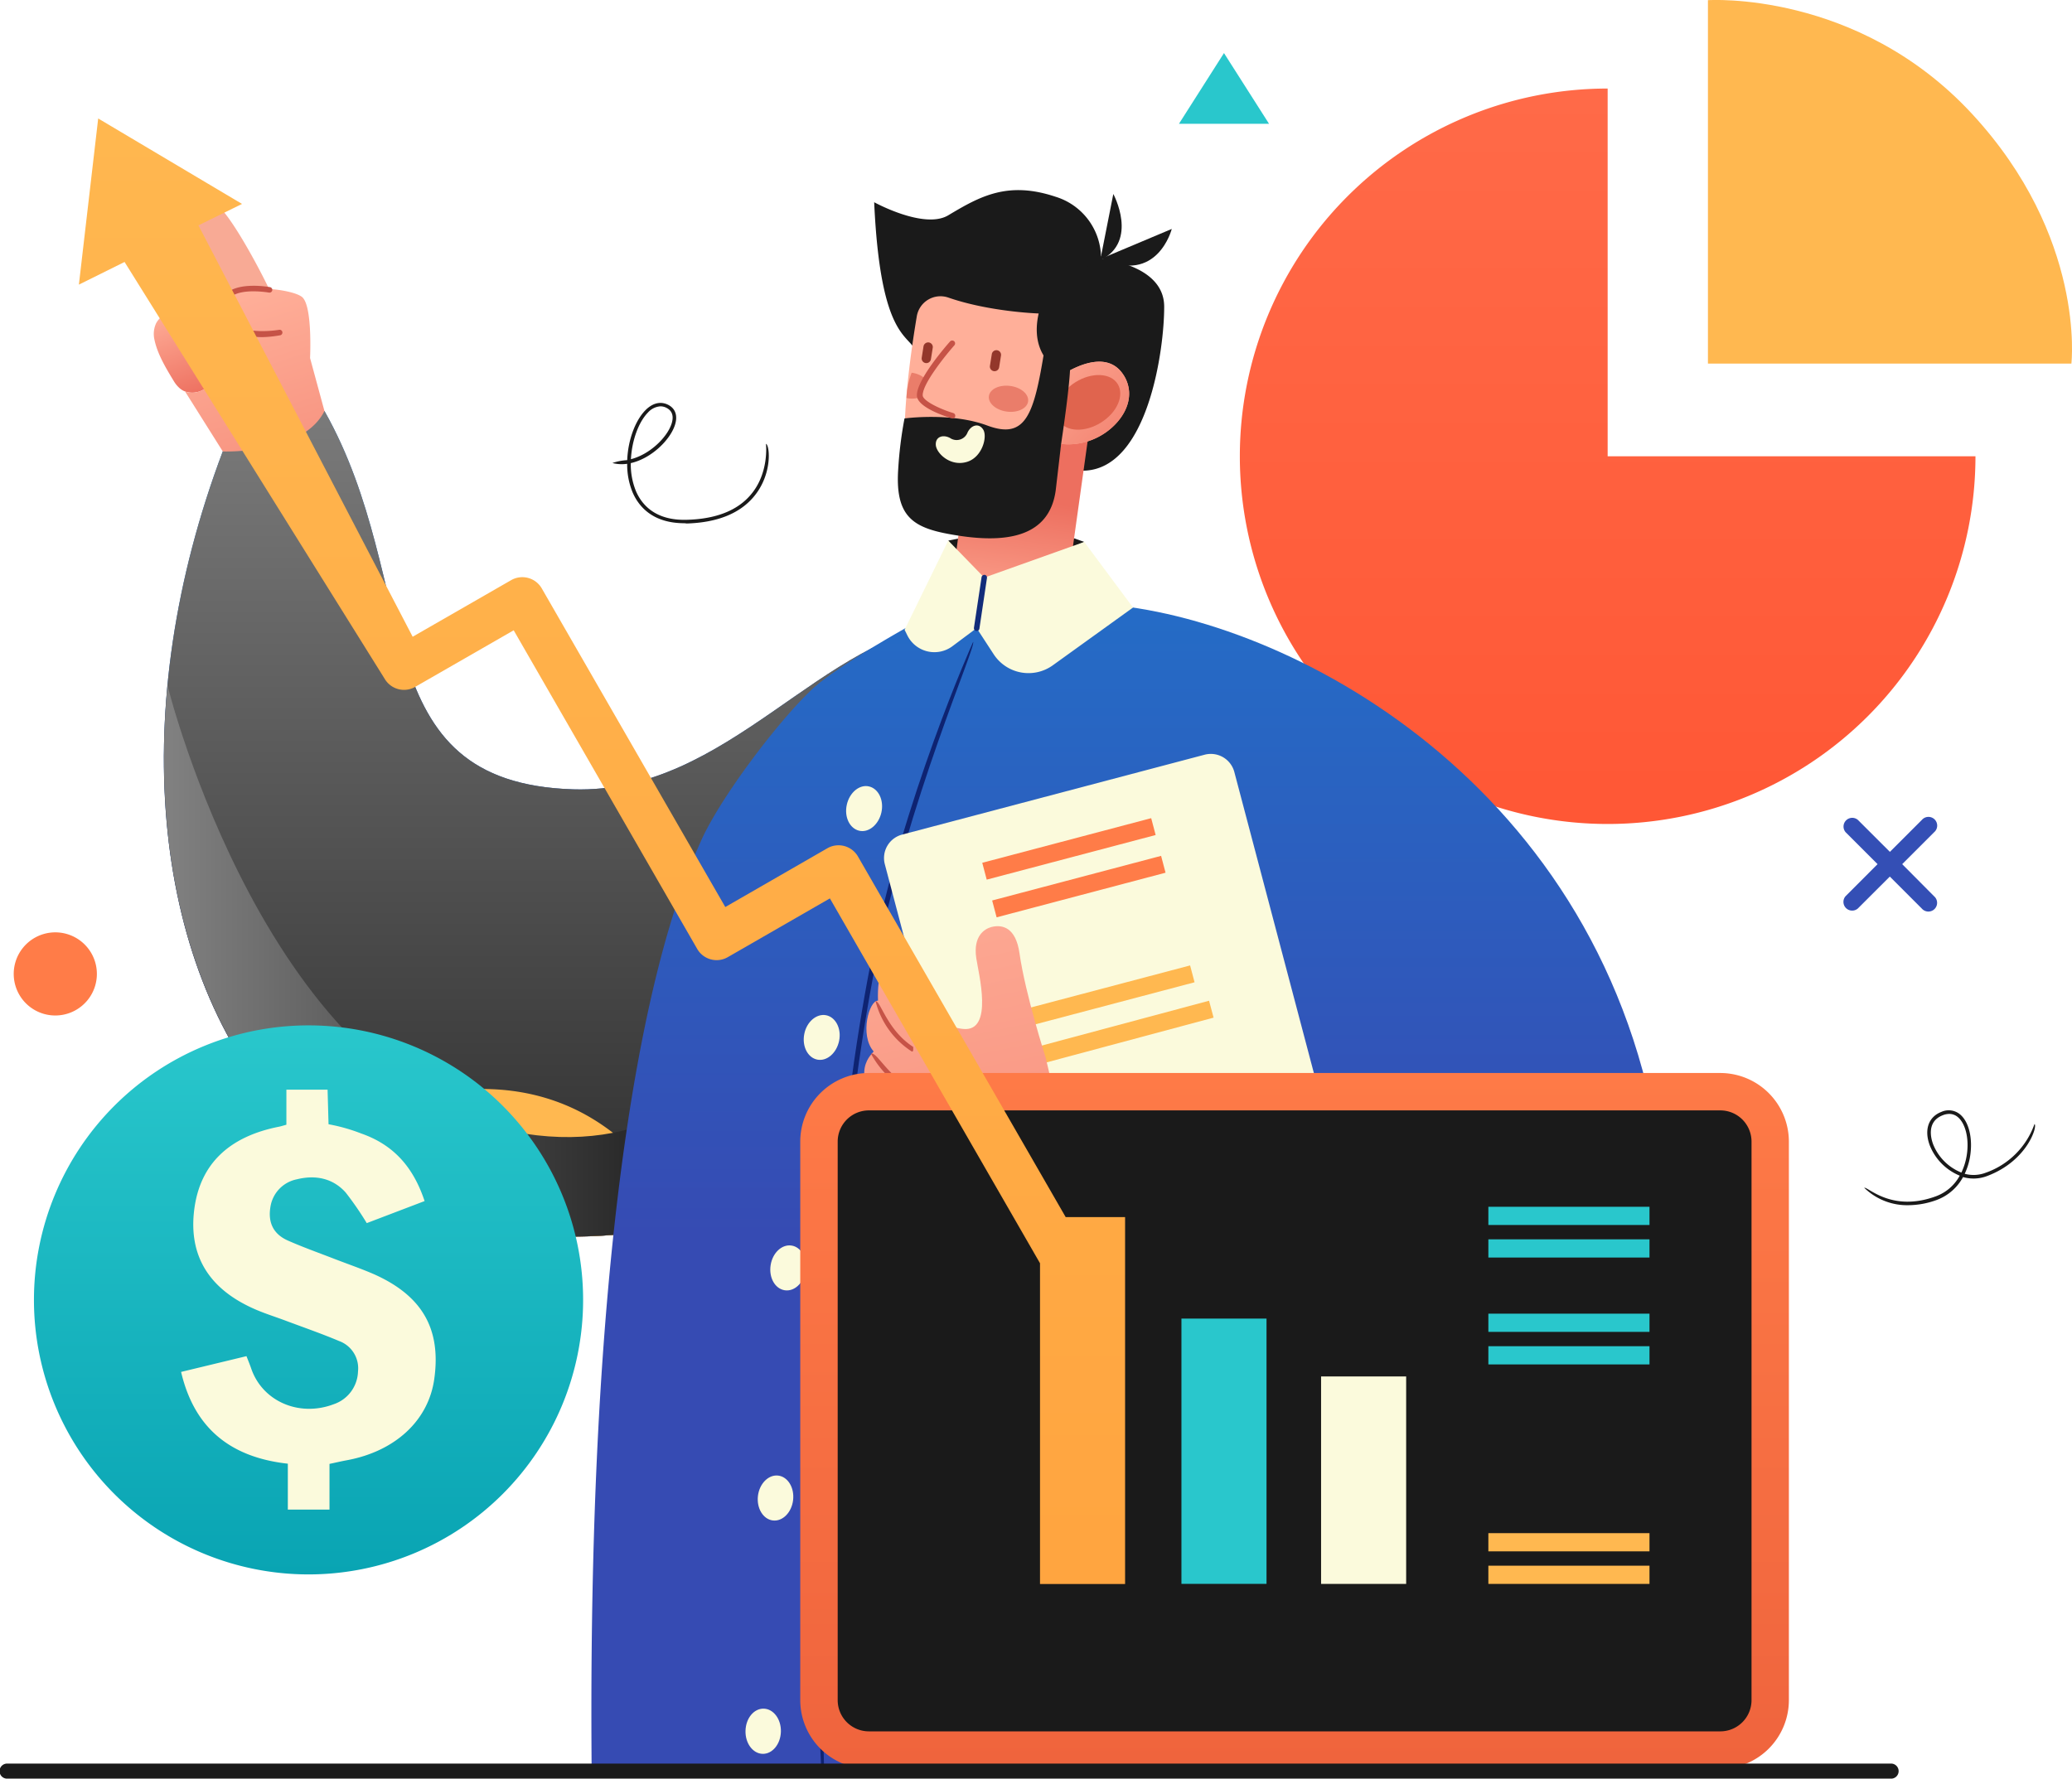 <svg xmlns="http://www.w3.org/2000/svg" xmlns:xlink="http://www.w3.org/1999/xlink" width="475.4" height="408.19" viewBox="0 0 475.4 408.19">
  <defs>
    <linearGradient id="linear-gradient" x1="387.42" y1="222.78" x2="387.42" y2="-7.54" gradientUnits="userSpaceOnUse">
      <stop offset="0" stop-color="#f53"/>
      <stop offset="0.81" stop-color="#ff6a48"/>
    </linearGradient>
    <linearGradient id="linear-gradient-2" x1="169.35" y1="298.48" x2="169.35" y2="108.97" gradientUnits="userSpaceOnUse">
      <stop offset="0" stop-color="#364bb3"/>
      <stop offset="1" stop-color="#1f76cc"/>
    </linearGradient>
    <linearGradient id="linear-gradient-3" x1="169.35" y1="91.16" x2="169.35" y2="411.16" gradientUnits="userSpaceOnUse">
      <stop offset="0.01" stop-color="gray"/>
      <stop offset="1"/>
    </linearGradient>
    <linearGradient id="linear-gradient-4" x1="56.16" y1="235.24" x2="213.67" y2="235.24" xlink:href="#linear-gradient-3"/>
    <linearGradient id="linear-gradient-5" x1="977.33" y1="-1800.08" x2="977.33" y2="-1778.55" gradientTransform="matrix(0.95, -0.31, 0.31, 0.95, -309.14, 2096.94)" gradientUnits="userSpaceOnUse">
      <stop offset="0.01" stop-color="#ffaf99"/>
      <stop offset="1" stop-color="#ed6f5f"/>
    </linearGradient>
    <linearGradient id="linear-gradient-6" x1="985.67" y1="-1799.34" x2="985.67" y2="-1705.89" xlink:href="#linear-gradient-5"/>
    <linearGradient id="linear-gradient-8" x1="3065.15" y1="945.65" x2="3065.15" y2="901.26" gradientTransform="matrix(-0.99, -0.13, -0.13, 0.99, 3413.12, -376.32)" gradientUnits="userSpaceOnUse">
      <stop offset="0.01" stop-color="#ffaf99"/>
      <stop offset="0.71" stop-color="#ed6f5f"/>
    </linearGradient>
    <linearGradient id="linear-gradient-9" x1="60.63" y1="743.43" x2="99.43" y2="771.28" gradientTransform="matrix(0.99, 0.11, -0.11, 0.99, 264.04, -637.09)" xlink:href="#linear-gradient-5"/>
    <linearGradient id="linear-gradient-10" x1="226.24" y1="202.94" x2="266.74" y2="398.37" gradientTransform="matrix(1, 0, 0, 1, 0, 0)" xlink:href="#linear-gradient-5"/>
    <linearGradient id="linear-gradient-12" x1="315.6" y1="188.89" x2="315.6" y2="501.13" gradientUnits="userSpaceOnUse">
      <stop offset="0.19" stop-color="#ff7c48"/>
      <stop offset="0.99" stop-color="#e85938"/>
    </linearGradient>
    <linearGradient id="New_Gradient_Swatch_10" data-name="New Gradient Swatch 10" x1="156.72" y1="12.65" x2="156.72" y2="371.5" gradientUnits="userSpaceOnUse">
      <stop offset="0.03" stop-color="#ffb850"/>
      <stop offset="1" stop-color="#ffa540"/>
    </linearGradient>
    <linearGradient id="linear-gradient-13" x1="89.32" y1="375.98" x2="89.32" y2="249.92" gradientUnits="userSpaceOnUse">
      <stop offset="0" stop-color="#09a4b3"/>
      <stop offset="1" stop-color="#29c7cc"/>
    </linearGradient>
  </defs>
  <g style="isolation: isolate">
    <g id="Capa_1" data-name="Capa 1">
      <g>
        <path d="M387.42,35v84.39h84.39A84.39,84.39,0,1,1,387.42,35Z" transform="translate(-18.56 -14.68)" style="fill: url(#linear-gradient)"/>
        <path d="M493.82,98.12H410.43V14.72s34.23-2.33,60.51,26S493.82,98.12,493.82,98.12Z" transform="translate(-18.56 -14.68)" style="fill: #ffb850"/>
        <path d="M237.82,271.54C92.1,352.68,25.39,235.62,69.68,118.26L93,109c22.59,39.94,8.58,85.35,57.12,86.83,35.72,1.09,57-35.84,87.49-38.17C237.65,157.63,338.54,215.47,237.82,271.54Z" transform="translate(-18.56 -14.68)" style="fill: url(#linear-gradient-2)"/>
        <path d="M237.82,271.54C92.1,352.68,25.39,235.62,69.68,118.26L93,109c22.59,39.94,8.58,85.35,57.12,86.83,35.72,1.09,57-35.84,87.49-38.17C237.65,157.63,338.54,215.47,237.82,271.54Z" transform="translate(-18.56 -14.68)" style="mix-blend-mode: soft-light;fill: url(#linear-gradient-3)"/>
        <path d="M89.32,276.34c20.44,18.7,50,27.08,87.65,19.15A75,75,0,0,0,165,279.89C139,252.9,103.71,268.21,89.32,276.34Z" transform="translate(-18.56 -14.68)" style="fill: #ffb850"/>
        <path d="M213.67,209.51S197.85,284,139,274.86,57,172.1,57,172c-8.37,88.15,48.34,157.31,154.76,112.34Z" transform="translate(-18.56 -14.68)" style="mix-blend-mode: soft-light;fill: url(#linear-gradient-4)"/>
        <path d="M285.67,85c-.05-9.68-14.49-10.91-14.49-10.91a14.74,14.74,0,0,0-10.44-14.26c-11-3.67-17.37-.07-24.61,4.26-5.54,3.31-17-3-17-3,1.44,31.78,8.14,30.19,9.58,34.32,3,8.65,30.9,27.39,38.47,27.29C282,122.4,285.72,94.64,285.67,85Z" transform="translate(-18.56 -14.68)" style="fill: #1a1a1a"/>
        <g>
          <g>
            <path d="M70,63.42a6.55,6.55,0,0,0-2.34-2c-1.82-.77-3.35.49-4.08,2.1C62,67,66.13,74.06,67.74,77c1,1.85,2.48,4.83,3.46,6.7l9.2-2.49C78.15,76.47,73.33,67.52,70,63.42Z" transform="translate(-18.56 -14.68)" style="fill: #f8aa95"/>
            <path d="M76.58,90.81c-7,.2-7.19-4.9-6.57-6.63a3.31,3.31,0,0,1,1-1.35,4.16,4.16,0,0,0-4-1.68c-2.8.2-4.77,3-4.78,5.49a6.68,6.68,0,0,0,.26,1.79,6.36,6.36,0,0,0-3.8-2,4.57,4.57,0,0,0-4.33,2.48A5.85,5.85,0,0,0,54,92.65c.7,3.33,2.66,6.56,4.42,9.46a6.9,6.9,0,0,0,1.31,1.62,4.34,4.34,0,0,0,1.09.71,5.06,5.06,0,0,0,3.4.11,5.21,5.21,0,0,0,3-2.49,6.73,6.73,0,0,0,.38-4.61,6.64,6.64,0,0,0,3,1.61,6.79,6.79,0,0,0,3.23-.22A5.2,5.2,0,0,0,76.3,97.2C77.19,96.1,78,94.09,76.58,90.81Z" transform="translate(-18.56 -14.68)" style="fill: url(#linear-gradient-5)"/>
            <path d="M87.84,82.82c-2.2-1.74-13.23-3.19-16.85,0a3.31,3.31,0,0,0-1,1.35c-.62,1.73-.47,6.83,6.57,6.63,1.38,3.28.61,5.29-.28,6.39a5.2,5.2,0,0,1-2.45,1.64,6.79,6.79,0,0,1-3.23.22,5.76,5.76,0,0,1-3.08-1.82,6.89,6.89,0,0,1-.32,4.82,5.21,5.21,0,0,1-3,2.49,4.78,4.78,0,0,1-3.17,0l8.65,13.75S88.05,119,93,109l-3.3-12.16S90.31,84.76,87.84,82.82Z" transform="translate(-18.56 -14.68)" style="fill: url(#linear-gradient-6)"/>
            <path d="M67.54,97.88c-.55-.32-5.64-9.13-5.64-9.13a.64.64,0,0,1,1.1-.64l5.09,8.82a.64.64,0,0,1-.23.87A.72.72,0,0,1,67.54,97.88Z" transform="translate(-18.56 -14.68)" style="fill: #c65347"/>
          </g>
          <path d="M78.81,92.05c-2.37,0-5.28-.36-7.29-1.82a5.67,5.67,0,0,1-2.35-4,4.6,4.6,0,0,1,1.25-4.14c2.94-2.8,9.81-1.56,10.1-1.51a.64.64,0,0,1,.51.74.65.65,0,0,1-.74.51c-.07,0-6.52-1.17-9,1.18a3.33,3.33,0,0,0-.87,3,4.35,4.35,0,0,0,1.83,3.09c3.45,2.5,10.36,1.27,10.43,1.26a.64.64,0,0,1,.23,1.25A25.46,25.46,0,0,1,78.81,92.05Z" transform="translate(-18.56 -14.68)" style="fill: #c65347"/>
        </g>
        <path d="M337.72,229.82c-17.42-59.15-62.06-76.09-62.06-76.09l-19.29,2.09-7.31,2.81v-8.4a81.81,81.81,0,0,0-16.86,5.43c-1.81.77-21.46,11.68-27.33,17.22-7.86,7.4-21.14,25-25.51,34.87-4.25,9.61-26.42,57.29-25.05,213.39l193.66.2S356.35,293.11,337.72,229.82Z" transform="translate(-18.56 -14.68)" style="fill: url(#linear-gradient-2)"/>
        <polygon points="248.77 124.37 236.94 120.15 217.57 124.06 225.19 135.85 248.77 124.37" style="fill: #1a1a1a"/>
        <path d="M239.82,127.27l-3,22.66s4.36,5.53,15.5,4.06c10.58-1.4,10.84-2.53,10.84-2.64s5.45-39,5.45-39Z" transform="translate(-18.56 -14.68)" style="fill: url(#linear-gradient-8)"/>
        <path d="M277.61,104.56a7.88,7.88,0,0,0-1.48-4.13c-3.54-5.05-10.17-1.94-13.2-.12-2.18-.61-8.15-4.39-6.06-13.69,0,0-11.24-.35-20.76-3.66a5.51,5.51,0,0,0-7.2,4.31c-2.21,13.14-5.85,40.64,1.83,44.59a30.88,30.88,0,0,0,14.63,2.94c13.48-.15,16.68-18.27,16.68-18.27a12.44,12.44,0,0,0,1.6.12,15.07,15.07,0,0,0,9.63-3.51C276,110.85,277.81,107.72,277.61,104.56Z" transform="translate(-18.56 -14.68)" style="fill: #ffaf99"/>
        <path d="M254.45,106.8c-.22,1.62-2.41,2.67-4.89,2.34s-4.32-1.93-4.11-3.55,2.41-2.67,4.9-2.34S254.67,105.17,254.45,106.8Z" transform="translate(-18.56 -14.68)" style="fill: #ea7d6a"/>
        <path d="M227.73,100.22a17.55,17.55,0,0,0-1.18,5.81,6.33,6.33,0,0,0,3.41-.24l1.1-4A5.77,5.77,0,0,0,227.73,100.22Z" transform="translate(-18.56 -14.68)" style="fill: #ea7d6a"/>
        <path d="M207.08,421.16c-.6-1.61-3.9-107.84,11.24-185.42,7.42-38,23.35-73.38,23.51-73.74.87.82-15,36.08-22.41,74-15.11,77.45-11.82,183.56-11.78,184.62C207.09,421.16,207.08,421.16,207.08,421.16Z" transform="translate(-18.56 -14.68)" style="fill: #0e2371"/>
        <path d="M212.86,199.32c-.64,2.79.61,5.46,2.8,6s4.48-1.36,5.12-4.15-.62-5.46-2.8-6S213.5,196.52,212.86,199.32Z" transform="translate(-18.56 -14.68)" style="fill: #fbfadc"/>
        <path d="M203.09,252c-.55,2.81.8,5.43,3,5.86s4.43-1.52,5-4.33-.81-5.44-3-5.86S203.62,249.19,203.09,252Z" transform="translate(-18.56 -14.68)" style="fill: #fbfadc"/>
        <path d="M195.37,305.05c-.43,2.83,1,5.4,3.24,5.74s4.36-1.69,4.79-4.52-1-5.4-3.23-5.74S195.8,302.22,195.37,305.05Z" transform="translate(-18.56 -14.68)" style="fill: #fbfadc"/>
        <path d="M192.46,358c-.33,2.84,1.21,5.36,3.44,5.62s4.3-1.84,4.63-4.68-1.2-5.36-3.43-5.62S192.79,355.18,192.46,358Z" transform="translate(-18.56 -14.68)" style="fill: #fbfadc"/>
        <path d="M189.61,411.89c-.08,2.86,1.68,5.23,3.92,5.29s4.12-2.22,4.2-5.08-1.68-5.23-3.93-5.29S189.68,409,189.61,411.89Z" transform="translate(-18.56 -14.68)" style="fill: #fbfadc"/>
        <path d="M245.37,134.8a15.3,15.3,0,0,0,2.53-.26c11.36-2.2,14.15-18,14.15-18a12.44,12.44,0,0,0,1.6.12,15.07,15.07,0,0,0,9.63-3.51c2.76-2.29,4.53-5.42,4.34-8.58a8,8,0,0,0-1.49-4.13c-3.54-5.05-10.17-1.94-13.2-.12a6.67,6.67,0,0,1-3.32-1.85c-2.12,13.49-9,36-31.46,30.42a6.73,6.73,0,0,0,2.08,2.66,19.58,19.58,0,0,0,2.25,1.12A32.56,32.56,0,0,0,245.37,134.8Z" transform="translate(-18.56 -14.68)" style="fill: url(#linear-gradient-9)"/>
        <path d="M275,102.81c1.61,2.57-.12,6.54-3.85,8.86s-8,2.13-9.65-.44.13-6.54,3.85-8.86S273.42,100.24,275,102.81Z" transform="translate(-18.56 -14.68)" style="fill: #e0644e"/>
        <polygon points="280.83 12.18 270.5 28.41 291.17 28.41 280.83 12.18" style="fill: #29c7cc"/>
        <path d="M455,213l7.33-7.33a2,2,0,1,0-2.82-2.82l-7.33,7.33-7.34-7.33a2,2,0,0,0-2.82,2.82l7.33,7.33L442,220.36a2,2,0,0,0,2.82,2.82l7.34-7.33,7.33,7.33a2,2,0,1,0,2.82-2.82Z" transform="translate(-18.56 -14.68)" style="fill: #344fb5"/>
        <path d="M40.74,237.23a9.54,9.54,0,1,1-10.46-8.53A9.54,9.54,0,0,1,40.74,237.23Z" transform="translate(-18.56 -14.68)" style="fill: #ff7c48"/>
        <path d="M456.39,291.27a14.08,14.08,0,0,1-10.1-4c.84-.28,6.27,5.7,16.46,1.95a10.23,10.23,0,0,0,5.45-4.73,12.49,12.49,0,0,1-6.87-6.94C460,274,461,271,464,269.85a4.06,4.06,0,0,1,4.24.55c2.08,1.7,3,5.58,2.34,9.66a14.66,14.66,0,0,1-1.24,4,7.83,7.83,0,0,0,4.81-.24,18.26,18.26,0,0,0,11.2-11.17c.77.29-1.5,8.43-10.91,11.94a8.71,8.71,0,0,1-5.48.22,11.34,11.34,0,0,1-6,5.24A19.14,19.14,0,0,1,456.39,291.27Zm9.4-20.95a4,4,0,0,0-1.47.3c-3.85,1.48-2.67,5.47-2.22,6.67a11.62,11.62,0,0,0,6.48,6.49,14.38,14.38,0,0,0,1.21-3.86c.63-3.74-.22-7.39-2.05-8.89A3,3,0,0,0,465.79,270.32Z" transform="translate(-18.56 -14.68)" style="fill: #1a1a1a"/>
        <path d="M175.6,134.76c-7.26,0-10.46-3.81-11.86-7a16.68,16.68,0,0,1-1.28-6.64,8.6,8.6,0,0,1-3.39-.18,12.41,12.41,0,0,1,3.4-.66c.17-4.59,1.84-9.08,4.17-11.45,1.54-1.57,3.28-2.06,4.91-1.39,1.94.81,2.61,2.58,1.84,4.86-1.15,3.44-5.45,7.62-10.1,8.66a16.2,16.2,0,0,0,1.2,6.47c1.34,3.09,4.45,6.75,11.64,6.54,6.61-.17,11.54-2.08,14.63-5.69,4.32-5,3.55-11.67,3.54-11.74.85.19,1.64,7-2.92,12.28-3.25,3.78-8.38,5.79-15.23,6Zm-5.51-26.83a4.21,4.21,0,0,0-2.87,1.43c-2.13,2.17-3.68,6.39-3.9,10.7,4.22-1.06,8.22-4.87,9.3-8.06.44-1.31.56-3-1.39-3.84A3,3,0,0,0,170.09,107.93Z" transform="translate(-18.56 -14.68)" style="fill: #1a1a1a"/>
        <g>
          <path d="M324.9,301.42l-69.39,18.33a5.57,5.57,0,0,1-6.79-3.95L221.57,213a5.56,5.56,0,0,1,4-6.79l69.39-18.33a5.58,5.58,0,0,1,6.8,3.95l27.15,102.78A5.58,5.58,0,0,1,324.9,301.42Z" transform="translate(-18.56 -14.68)" style="fill: #fbfadc"/>
          <g>
            <rect x="243.77" y="207.51" width="40.09" height="4" transform="translate(-63.32 59.65) rotate(-14.8)" style="fill: #ff7c48"/>
            <rect x="246.05" y="216.15" width="40.09" height="4" transform="translate(-65.46 60.53) rotate(-14.8)" style="fill: #ff7c48"/>
          </g>
          <g>
            <rect x="252.7" y="241.31" width="40.09" height="4" transform="translate(-71.66 63.05) rotate(-14.8)" style="fill: #ffb850"/>
            <rect x="254.98" y="249.95" width="40.09" height="4" transform="matrix(0.97, -0.26, 0.26, 0.97, -73.8, 63.93)" style="fill: #ffb850"/>
          </g>
          <g>
            <rect x="261.95" y="276.31" width="40.09" height="4" transform="translate(-80.29 66.57) rotate(-14.8)" style="fill: #04bbc1"/>
            <rect x="264.23" y="284.95" width="40.09" height="4" transform="translate(-82.43 67.46) rotate(-14.8)" style="fill: #04bbc1"/>
          </g>
        </g>
        <g>
          <path d="M258.47,257.36s-4.65-14.47-6-23.93c-.84-5.92-3.93-6.65-6.46-6-1.51.41-4.2,2-3.46,7.1.49,3.46,4.09,17-3,16.29s-10.21-8-10.89-11.55l-2.05-7.22s-7.06-.05-6.6,12.28c-2-.16-4.29,7.91-1,11.65-.58.88-7.2,6,6.06,17.87,1.65,1.47,6,6.5,6,6.5l32.72-.29Z" transform="translate(-18.56 -14.68)" style="fill: url(#linear-gradient-10)"/>
          <path d="M224.4,263.51a22.29,22.29,0,0,1-6-7c1-.47,2.8,3,6.4,6C224.73,263.44,224.56,263.51,224.4,263.51Z" transform="translate(-18.56 -14.68)" style="fill: #c65347"/>
          <path d="M227.77,256a19.46,19.46,0,0,1-8.33-11.56c1.14-.16,2.61,6.59,8.64,10.5C228.14,256,228,256,227.77,256Z" transform="translate(-18.56 -14.68)" style="fill: #c65347"/>
        </g>
        <path d="M275.66,153.73c43.61,5.12,116.3,45.53,124.75,134,4.5,47.11-2.44,76.81-28.12,97.51C319.54,427.72,223.17,411,232.6,280.39c0,0,4.21-4.71,20.23-4.71,13.39,0,16,2.88,16,2.88,21.24,56.94,83,6.46,34.48-86.29C295.15,176.61,275.66,153.73,275.66,153.73Z" transform="translate(-18.56 -14.68)" style="fill: url(#linear-gradient-2)"/>
        <path d="M345.34,360.52c-20,13-25.08,33.66-26.32,45.4a94,94,0,0,0,53.27-20.7,72.13,72.13,0,0,0,23.18-32C381.26,350.57,361.6,350,345.34,360.52Z" transform="translate(-18.56 -14.68)" style="fill: #04bbc1"/>
        <rect x="365.4" y="336.45" width="39.87" height="4.51" style="fill: #ffb850"/>
        <rect x="365.4" y="344.51" width="39.87" height="4.51" style="fill: #ffb850"/>
        <path d="M408.57,416.75H222.62a15,15,0,0,1-15-15v-122a15,15,0,0,1,15-15h186a15,15,0,0,1,15,15v122A15,15,0,0,1,408.57,416.75Z" transform="translate(-18.56 -14.68)" style="fill: #1a1a1a"/>
        <g>
          <rect x="271.07" y="302.61" width="19.52" height="60.88" style="fill: #29c7cc"/>
          <rect x="303.11" y="315.89" width="19.52" height="47.61" style="fill: #fbfadc"/>
        </g>
        <path d="M413.28,420.6H217.91a15.76,15.76,0,0,1-15.74-15.74V276.67a15.76,15.76,0,0,1,15.74-15.74H413.28A15.76,15.76,0,0,1,429,276.67V404.86A15.76,15.76,0,0,1,413.28,420.6ZM217.91,269.51a7.16,7.16,0,0,0-7.15,7.16V404.86a7.16,7.16,0,0,0,7.15,7.16H413.28a7.16,7.16,0,0,0,7.15-7.16V276.67a7.16,7.16,0,0,0-7.15-7.16Z" transform="translate(-18.56 -14.68)" style="fill: url(#linear-gradient-12)"/>
        <path d="M263.07,294l-47.66-82.76a5.15,5.15,0,0,0-7-1.9l-23.44,13.5-42.11-73.13a5.15,5.15,0,0,0-7-1.9l-22.62,13L64.09,66.4l10-4.92-33-19.61L36.66,80,47.14,74.8l59.66,95.63a5.15,5.15,0,0,0,7,1.9l22.62-13,42.11,73.13a5.14,5.14,0,0,0,7,1.89l23.44-13.49,48.21,83.73v73.61h19.52V294Z" transform="translate(-18.56 -14.68)" style="fill: url(#New_Gradient_Swatch_10)"/>
        <g>
          <rect x="341.49" y="276.95" width="36.97" height="4.18" style="fill: #29c7cc"/>
          <rect x="341.49" y="284.42" width="36.97" height="4.18" style="fill: #29c7cc"/>
          <rect x="341.49" y="301.48" width="36.97" height="4.18" style="fill: #29c7cc"/>
          <rect x="341.49" y="308.95" width="36.97" height="4.18" style="fill: #29c7cc"/>
        </g>
        <g>
          <rect x="341.49" y="351.85" width="36.97" height="4.18" style="fill: #ffb850"/>
          <rect x="341.49" y="359.32" width="36.97" height="4.18" style="fill: #ffb850"/>
        </g>
        <path d="M271.18,73.47,274,59.2s5.86,10.78-2.9,15.18S271.18,73.47,271.18,73.47Z" transform="translate(-18.56 -14.68)" style="fill: #1a1a1a"/>
        <path d="M271.31,74l16.1-6.78S284.13,80.1,271.31,74Z" transform="translate(-18.56 -14.68)" style="fill: #1a1a1a"/>
        <path d="M452.32,422.87h-432a1.73,1.73,0,1,1,0-3.45h432a1.73,1.73,0,1,1,0,3.45Z" transform="translate(-18.56 -14.68)" style="fill: #1a1a1a"/>
        <g>
          <path d="M236.13,138.74l8.26,8.5,22.94-8.19,11.19,15.06-18.4,13.25a9.54,9.54,0,0,1-13.57-2.53l-3.91-6L237.06,163a6.92,6.92,0,0,1-10.32-2.51l-.63-1.28Z" transform="translate(-18.56 -14.68)" style="fill: #fbfadc"/>
          <path d="M242.65,159.49a.65.65,0,0,1-.63-.72l1.75-11.63a.65.65,0,0,1,.72-.53.62.62,0,0,1,.52.72L243.27,159A.63.63,0,0,1,242.65,159.49Z" transform="translate(-18.56 -14.68)" style="fill: #122c7a"/>
        </g>
        <path d="M246.58,99.86a1.07,1.07,0,0,1-.89-1.22l.42-2.62a1.07,1.07,0,1,1,2.11.33L247.8,99A1.07,1.07,0,0,1,246.58,99.86Z" transform="translate(-18.56 -14.68)" style="fill: #93372b"/>
        <path d="M230.93,98a1.07,1.07,0,0,1-.89-1.22l.41-2.62a1.09,1.09,0,0,1,1.23-.89,1.07,1.07,0,0,1,.89,1.22l-.42,2.62A1.07,1.07,0,0,1,230.93,98Z" transform="translate(-18.56 -14.68)" style="fill: #93372b"/>
        <path d="M226.09,110.71s10.7-1.47,19,1.63c8.89,3.3,10.71-2.59,13.09-17.24l5.9,4.07s0,3.64-2.05,17.36l-1.25,10.71c-1.47,10.67-11.24,12.09-22.36,10.36-9.75-1.51-14.48-3.64-13.79-15A91.33,91.33,0,0,1,226.09,110.71Z" transform="translate(-18.56 -14.68)" style="fill: #1a1a1a"/>
        <path d="M233.27,116.77c-.1-1.89,1.68-2.44,3.29-1.56a2.67,2.67,0,0,0,4-1.29c.8-1.66,2.56-2.26,3.58-.66s-.18,6.28-3.63,7.39C236.63,121.9,233.36,118.67,233.27,116.77Z" transform="translate(-18.56 -14.68)" style="fill: #fbfadc"/>
        <path d="M237.07,110.72c-1.49-.42-7.93-2.51-8.13-5.16-.25-3.55,6.79-11.6,7.6-12.51a.67.67,0,0,1,.94-.06.67.67,0,0,1,.05.94c-2.08,2.35-7.44,9-7.26,11.54.08,1.15,3.69,3,7,4a.66.66,0,0,1,.44.83A.67.67,0,0,1,237.07,110.72Z" transform="translate(-18.56 -14.68)" style="fill: #c65347"/>
        <path d="M152.35,313a63,63,0,1,1-63-63A63,63,0,0,1,152.35,313Z" transform="translate(-18.56 -14.68)" style="fill: url(#linear-gradient-13)"/>
        <path d="M118.2,331.14c-1.33,9.57-9,16.65-20.16,18.68-1.21.22-2.41.51-3.88.82v10.48H84.6V350.59c-13.77-1.52-21.59-8.7-24.49-21.06l15-3.62c.39,1,.78,1.94,1.1,2.88,2.59,7.5,11,11.15,18.9,8.16a8.19,8.19,0,0,0,5.59-7.52,6.66,6.66,0,0,0-4.36-7c-4.08-1.72-8.28-3.17-12.43-4.73-2.2-.82-4.45-1.53-6.6-2.45-10.78-4.61-15.53-12.35-14.18-23,1.32-10.34,7.87-16.72,19.46-19,.47-.09.93-.25,1.68-.45v-8.05h9.45l.22,7.94a40.84,40.84,0,0,1,7.52,2.13c7.72,2.7,12.05,8.06,14.52,15.5l-13.27,5.06a73.11,73.11,0,0,0-4.82-7C95,285.11,91,284.26,86.7,285.32a7.64,7.64,0,0,0-6.09,6.32c-.58,3.43.52,6.2,4,7.74s7.09,2.82,10.65,4.2c3,1.16,6,2.19,9,3.48C115.42,312,119.81,319.64,118.2,331.14Z" transform="translate(-18.56 -14.68)" style="fill: #fbfadc"/>
      </g>
    </g>
  </g>
</svg>

